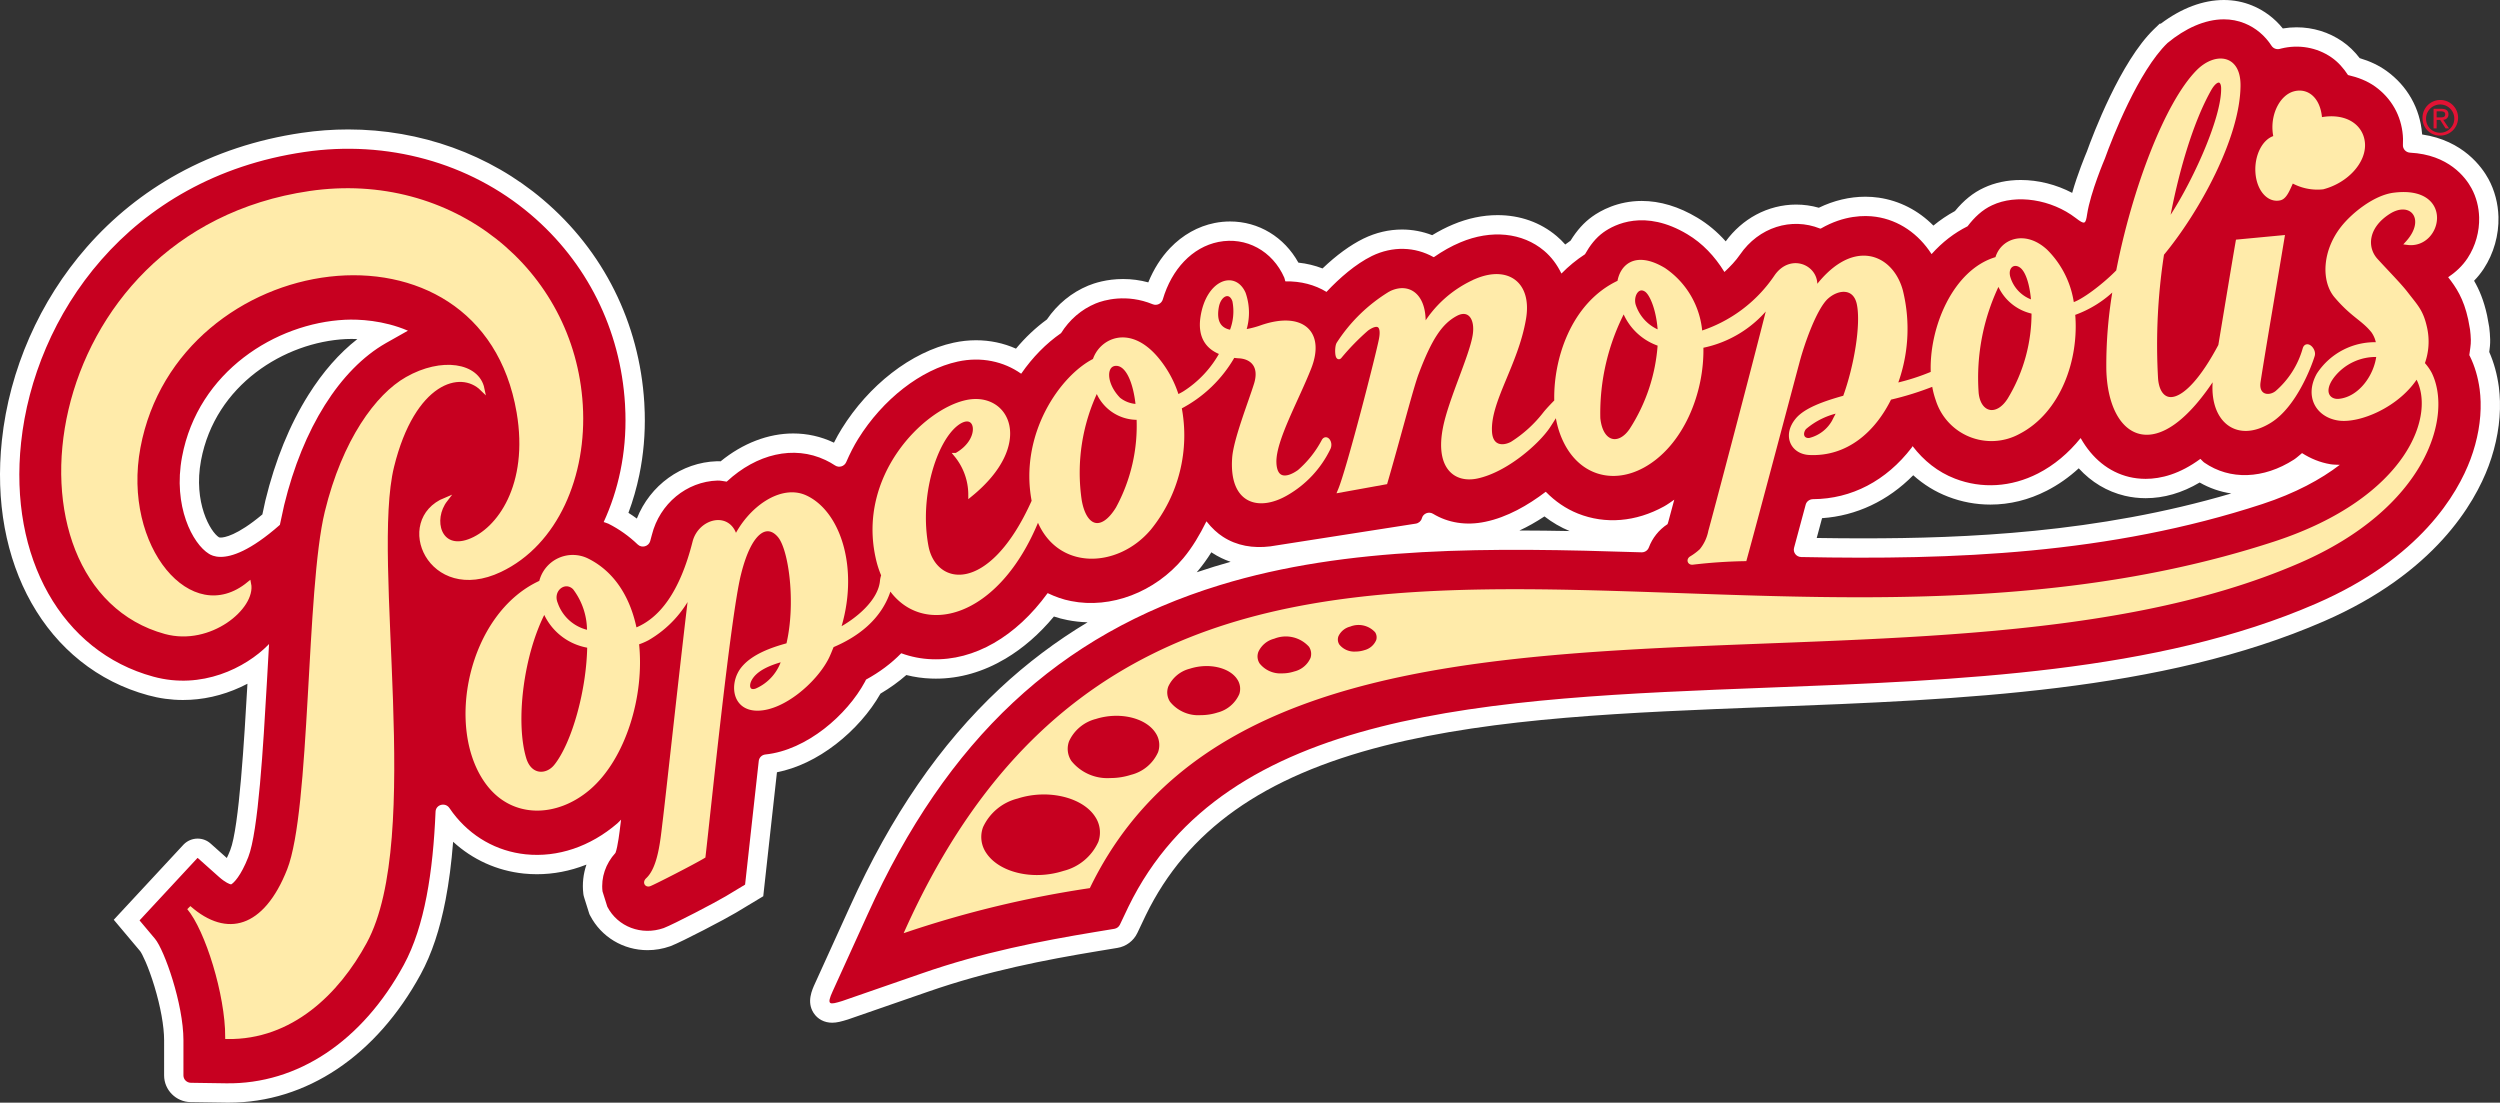 <svg xmlns="http://www.w3.org/2000/svg" width="258.7" height="114.103" viewBox="0 0 258.7 114.103">
  <rect x="0" y="0" width="258.7" height="114.103" fill="#333333" stroke="none"/>
  <g id="Popcornopolis_Logo" data-name="Popcornopolis Logo" transform="translate(2 2)">
    <g id="Popcornopolis_Logo-2" data-name="Popcornopolis Logo" transform="translate(0)">
      <g id="Сгруппировать_3" data-name="Сгруппировать 3" transform="translate(0)">
        <g id="Контур_1" data-name="Контур 1" transform="translate(-19.572 -27.761)" fill="#c70020">
          <path d="M 41.235 138.864 C 41.143 138.864 41.052 138.864 40.96 138.862 L 37.307 138.808 C 36.341 138.794 35.554 138.004 35.554 137.048 L 35.555 133.408 C 35.554 131.848 35.165 129.683 34.488 127.469 C 33.874 125.462 33.182 123.95 32.844 123.547 L 31.246 121.647 L 30.678 120.971 L 31.279 120.323 L 37.273 113.866 L 37.284 113.853 L 37.297 113.84 C 37.487 113.649 37.751 113.539 38.021 113.539 C 38.277 113.539 38.519 113.633 38.707 113.805 L 40.897 115.757 C 41.051 115.894 41.184 115.997 41.294 116.075 C 41.543 115.747 41.92 115.142 42.331 114.092 C 43.315 111.593 43.84 102.443 44.187 96.388 L 44.195 96.246 L 44.201 96.148 C 44.202 96.135 44.203 96.121 44.204 96.108 L 44.203 96.108 C 44.229 95.634 44.256 95.155 44.282 94.675 C 43.588 95.163 42.835 95.595 42.046 95.957 C 40.256 96.78 38.392 97.196 36.507 97.196 C 35.383 97.196 34.258 97.044 33.163 96.742 C 30.708 96.074 28.464 94.938 26.499 93.364 C 24.582 91.83 22.967 89.911 21.697 87.66 C 20.435 85.424 19.541 82.908 19.04 80.182 C 18.53 77.41 18.436 74.47 18.761 71.442 C 20.186 58.038 30.066 43.272 48.924 40.5 C 50.473 40.272 52.047 40.156 53.602 40.156 C 60.843 40.156 67.77 42.647 73.106 47.171 C 79.157 52.293 82.758 59.512 83.246 67.498 C 83.264 67.813 83.278 68.139 83.289 68.495 C 83.347 70.596 83.166 72.683 82.751 74.698 C 82.427 76.269 81.96 77.799 81.359 79.261 C 82.302 79.774 83.183 80.402 83.988 81.134 C 84.012 81.042 84.037 80.949 84.06 80.855 C 84.974 77.217 88.155 74.599 91.796 74.489 L 91.8 74.489 L 91.804 74.489 C 91.825 74.489 91.846 74.489 91.867 74.489 C 92.081 74.489 92.277 74.512 92.457 74.54 C 94.638 72.651 97.177 71.616 99.653 71.616 C 100.963 71.616 102.227 71.899 103.41 72.459 C 103.712 72.6 104.012 72.763 104.32 72.955 C 104.706 72.091 105.11 71.319 105.523 70.657 C 108.214 66.322 112.408 63.081 116.466 62.199 C 117.164 62.047 117.871 61.97 118.569 61.97 C 120.14 61.97 121.648 62.355 122.984 63.093 C 124.061 61.684 125.286 60.488 126.635 59.528 C 127.617 58.033 128.972 56.899 130.567 56.24 C 131.007 56.058 132.203 55.634 133.788 55.634 C 134.888 55.634 135.971 55.835 137.01 56.23 C 138.091 52.8 140.488 50.41 143.461 49.817 C 143.925 49.725 144.395 49.679 144.858 49.679 C 147.618 49.679 150.065 51.286 151.295 53.89 C 152.505 53.954 153.627 54.235 154.646 54.726 C 156.172 53.192 157.668 52.058 159.101 51.35 L 159.105 51.348 L 159.108 51.347 C 160.251 50.793 161.444 50.512 162.656 50.512 C 163.762 50.512 164.861 50.756 165.867 51.221 C 166.681 50.692 167.501 50.254 168.314 49.915 C 169.72 49.323 171.144 49.022 172.544 49.022 C 174.62 49.022 176.507 49.688 178.001 50.947 C 178.522 51.388 178.984 51.9 179.381 52.48 C 179.842 52.082 180.329 51.71 180.838 51.368 C 181.45 50.328 182.133 49.547 182.919 48.986 C 183.665 48.452 185.248 47.555 187.457 47.555 C 189.172 47.555 190.935 48.09 192.698 49.146 C 194.015 49.933 195.177 51.005 196.165 52.341 C 196.389 52.094 196.609 51.827 196.8 51.548 C 197.576 50.415 198.598 49.488 199.756 48.864 C 200.891 48.253 202.162 47.93 203.431 47.93 C 204.264 47.93 205.085 48.065 205.876 48.333 C 207.765 47.334 209.471 47.117 210.596 47.117 C 211.021 47.117 211.44 47.146 211.841 47.205 C 214.076 47.533 216.07 48.693 217.561 50.51 C 218.466 49.654 219.458 48.943 220.522 48.388 C 221.373 47.312 222.279 46.562 223.285 46.099 C 224.271 45.632 225.442 45.386 226.674 45.386 C 228.774 45.386 230.927 46.073 232.647 47.283 C 233.093 45.05 234.311 42.143 234.456 41.799 C 234.715 41.079 235.606 38.668 236.889 36.034 C 238.359 33.013 239.8 30.812 241.171 29.49 L 241.461 29.21 L 241.513 29.21 C 243.547 27.606 245.679 26.761 247.697 26.761 C 248.586 26.761 249.444 26.928 250.246 27.257 C 251.507 27.772 252.587 28.654 253.377 29.815 C 253.982 29.663 254.603 29.587 255.222 29.587 C 256.726 29.587 258.166 30.03 259.387 30.869 C 260.046 31.323 260.626 31.907 261.154 32.647 C 262.254 32.94 263.167 33.353 263.938 33.906 C 265.86 35.29 267.023 37.344 267.214 39.691 L 267.214 39.698 L 267.215 39.705 L 267.217 39.747 C 267.225 39.857 267.234 39.982 267.236 40.11 C 267.24 40.261 267.24 40.416 267.235 40.575 C 271.626 40.882 273.565 43.597 274.201 44.764 C 274.764 45.801 275.079 46.997 275.113 48.224 C 275.159 49.908 274.676 51.61 273.755 53.019 L 273.748 53.029 L 273.742 53.039 L 273.736 53.048 C 273.347 53.634 272.873 54.163 272.301 54.648 C 272.949 55.589 273.557 56.764 273.956 58.599 L 273.959 58.614 L 273.962 58.63 C 274.157 59.687 274.159 59.703 274.163 59.738 C 274.212 60.109 274.243 60.503 274.254 60.906 C 274.267 61.364 274.206 61.787 274.147 62.195 C 274.141 62.242 274.134 62.288 274.128 62.333 C 274.637 63.41 274.983 64.613 275.159 65.914 L 275.16 65.919 L 275.161 65.924 C 275.219 66.39 275.254 66.855 275.267 67.309 C 275.323 69.345 274.938 71.532 274.155 73.634 C 272.769 77.347 268.782 84.296 257.652 89.133 C 241.037 96.365 220.463 97.154 200.566 97.917 C 185.964 98.482 172.172 99.015 160.587 101.956 C 147.709 105.226 139.654 110.97 135.238 120.033 L 134.363 121.875 C 134.114 122.399 133.621 122.768 133.044 122.863 L 131.049 123.192 C 125.511 124.11 119.525 125.26 113.276 127.438 L 105.046 130.292 L 105.029 130.298 L 105.012 130.303 C 104.443 130.478 104.044 130.592 103.684 130.592 C 103.028 130.592 102.707 130.202 102.6 130.035 C 102.2 129.412 102.483 128.672 102.836 127.905 L 106.439 119.976 C 110.636 110.696 115.636 103.417 121.726 97.725 C 124.764 94.885 128.135 92.408 131.746 90.362 C 135.331 88.33 139.294 86.643 143.524 85.348 C 151.851 82.795 161.372 81.657 174.395 81.657 C 178.79 81.657 183.199 81.778 187.316 81.91 C 187.663 81.057 188.194 80.307 188.875 79.701 C 187.432 80.295 185.951 80.596 184.456 80.596 C 183.091 80.596 181.755 80.339 180.487 79.834 C 179.386 79.394 178.367 78.761 177.446 77.95 C 175.406 79.397 173.406 80.332 171.49 80.73 C 170.844 80.868 170.194 80.938 169.558 80.938 C 168.141 80.938 166.77 80.586 165.575 79.918 C 165.332 80.453 164.827 80.841 164.23 80.935 L 149.174 83.288 L 149.158 83.291 L 149.142 83.293 C 148.723 83.344 148.307 83.37 147.904 83.37 C 146.282 83.37 144.827 82.959 143.581 82.147 C 143.264 81.946 142.949 81.702 142.644 81.423 C 142.048 82.489 141.442 83.382 140.78 84.174 C 138.17 87.297 134.313 89.161 130.461 89.161 C 129.7 89.161 128.943 89.087 128.213 88.941 C 127.587 88.823 126.957 88.634 126.303 88.37 C 124.76 90.35 123.018 91.923 121.118 93.053 C 118.961 94.336 116.706 94.987 114.414 94.987 C 114.268 94.987 114.12 94.984 113.974 94.978 C 112.997 94.947 112.032 94.786 111.095 94.501 C 110.178 95.365 109.121 96.14 107.943 96.811 C 106.007 100.383 101.672 104.238 97.061 104.809 L 96.834 106.853 C 96.627 108.715 96.431 110.482 96.396 110.8 L 96.396 110.801 L 96.39 110.855 L 95.668 117.411 L 95.614 117.903 L 95.19 118.158 L 93.202 119.356 C 92.213 119.953 87.713 122.312 86.606 122.732 L 86.594 122.736 L 86.582 122.741 C 85.932 122.969 85.259 123.084 84.582 123.084 C 82.439 123.084 80.503 121.922 79.531 120.049 L 79.491 119.973 L 79.465 119.89 C 78.95 118.266 78.949 118.256 78.933 118.165 L 78.93 118.142 L 78.927 118.119 C 78.732 116.48 79.259 114.812 80.378 113.507 C 80.411 113.392 80.453 113.211 80.505 112.932 C 79.648 113.497 78.75 113.963 77.821 114.326 C 76.292 114.923 74.713 115.225 73.128 115.225 C 72.709 115.225 72.285 115.204 71.868 115.161 C 68.588 114.818 65.668 113.158 63.643 110.487 C 63.633 110.473 63.622 110.46 63.612 110.446 C 63.458 113.601 63.158 116.304 62.698 118.694 C 62.126 121.666 61.322 124.081 60.24 126.077 C 55.825 134.204 48.898 138.864 41.235 138.864 Z M 204.268 82.409 C 206.44 82.45 208.428 82.47 210.338 82.47 C 221.618 82.47 236.476 81.845 251.365 76.97 C 253.51 76.267 255.432 75.409 257.106 74.406 C 256.694 74.259 256.288 74.079 255.891 73.866 C 255.767 73.967 255.634 74.068 255.493 74.16 C 253.691 75.317 251.744 75.927 249.859 75.927 C 248.18 75.927 246.569 75.439 245.194 74.514 C 243.365 75.709 241.488 76.313 239.604 76.313 C 238.952 76.313 238.305 76.239 237.679 76.092 C 235.719 75.622 234.04 74.474 232.758 72.744 C 231.603 73.958 230.317 74.931 228.922 75.645 C 227.198 76.528 225.385 76.975 223.534 76.975 C 222.155 76.975 220.801 76.722 219.51 76.221 C 218.01 75.645 216.672 74.735 215.518 73.508 C 212.806 76.62 209.232 78.349 205.343 78.413 C 205.138 79.173 204.922 79.977 204.712 80.757 C 204.558 81.33 204.408 81.89 204.268 82.409 Z M 53.948 59.834 C 53.734 59.834 53.523 59.839 53.321 59.848 C 46.589 60.177 38.955 64.876 37.391 73.22 C 36.492 78.028 38.464 81.454 39.72 82.22 C 39.796 82.266 39.994 82.388 40.409 82.388 C 41.129 82.388 42.751 82.011 45.627 79.537 L 45.827 78.613 L 46.001 77.81 L 46.004 77.798 L 46.007 77.785 C 48.003 69.586 52.015 63.247 57.016 60.395 L 57.322 60.222 C 56.026 59.914 54.837 59.834 53.948 59.834 Z" stroke="none"/>
          <path d="M 247.697 27.761 C 245.729 27.761 243.684 28.706 241.866 30.21 L 241.865 30.21 C 238.868 33.1 236.149 40.033 235.388 42.164 C 235.388 42.164 233.893 45.658 233.55 47.916 C 233.39 48.97 233.314 49.046 232.36 48.313 C 229.868 46.401 226.23 45.808 223.708 47.005 C 222.702 47.467 221.877 48.254 221.176 49.176 L 221.174 49.178 C 219.808 49.858 218.561 50.818 217.467 52.039 C 217.458 52.049 217.445 52.049 217.437 52.036 C 216.103 49.965 214.081 48.544 211.696 48.195 C 210.509 48.021 208.392 48.029 206.014 49.399 C 205.979 49.419 205.938 49.423 205.901 49.408 C 202.953 48.23 199.577 49.265 197.625 52.113 C 197.182 52.759 196.617 53.343 196.034 53.891 C 196.024 53.9 196.009 53.898 196.002 53.886 C 195.012 52.279 193.752 50.941 192.184 50.004 C 187.775 47.364 184.643 48.982 183.5 49.8 C 182.702 50.37 182.09 51.174 181.587 52.071 C 180.688 52.656 179.883 53.32 179.165 54.055 C 179.157 54.064 179.143 54.061 179.138 54.051 C 178.702 53.149 178.115 52.353 177.357 51.712 C 175.116 49.823 171.882 49.497 168.699 50.838 C 167.745 51.236 166.837 51.753 165.967 52.359 C 165.949 52.371 165.926 52.372 165.906 52.362 C 164.002 51.299 161.697 51.204 159.544 52.247 C 157.829 53.094 156.192 54.528 154.842 55.961 L 154.83 55.963 C 153.631 55.232 152.192 54.848 150.578 54.876 C 150.531 54.753 150.524 54.615 150.472 54.495 C 149.251 51.716 146.514 50.233 143.657 50.797 C 140.944 51.339 138.816 53.623 137.9 56.743 C 137.771 57.18 137.287 57.422 136.858 57.246 C 134.153 56.134 131.808 56.809 130.949 57.165 C 129.456 57.781 128.224 58.87 127.371 60.233 C 125.827 61.302 124.429 62.722 123.254 64.421 C 123.249 64.429 123.238 64.431 123.23 64.425 C 121.442 63.167 119.116 62.644 116.679 63.176 C 112.878 64.002 108.926 67.071 106.371 71.185 C 105.942 71.875 105.523 72.692 105.135 73.586 C 104.944 74.024 104.394 74.194 103.989 73.929 C 103.667 73.718 103.333 73.526 102.984 73.363 C 99.713 71.815 95.877 72.725 92.78 75.593 C 92.774 75.599 92.765 75.602 92.757 75.6 C 92.447 75.56 92.142 75.482 91.826 75.489 C 88.622 75.585 85.836 77.891 85.03 81.1 C 84.971 81.332 84.912 81.552 84.851 81.763 C 84.691 82.312 83.983 82.508 83.565 82.108 C 82.667 81.246 81.652 80.519 80.525 79.952 C 80.37 79.876 80.201 79.85 80.042 79.782 C 80.804 78.126 81.388 76.355 81.771 74.497 C 82.165 72.588 82.347 70.588 82.289 68.523 C 82.28 68.203 82.267 67.881 82.247 67.559 C 81.776 59.847 78.3 52.877 72.46 47.934 C 66.14 42.576 57.614 40.228 49.07 41.49 C 30.742 44.183 21.14 58.527 19.755 71.548 C 18.478 83.468 23.974 93.207 33.429 95.778 C 38.45 97.161 42.982 94.87 45.334 92.489 C 45.364 92.458 45.385 92.426 45.414 92.392 C 45.342 93.631 45.271 94.887 45.202 96.162 C 45.202 96.162 45.202 96.162 45.202 96.162 C 45.201 96.162 45.186 96.444 45.186 96.444 C 44.814 102.929 44.304 111.81 43.262 114.457 C 42.49 116.426 41.751 117.139 41.492 117.276 C 41.488 117.278 41.486 117.279 41.481 117.278 C 41.335 117.256 40.897 117.094 40.232 116.504 L 38.035 114.545 C 38.027 114.537 38.013 114.538 38.005 114.546 L 32.012 121.004 L 33.609 122.904 C 34.577 124.055 36.552 129.645 36.555 133.408 L 36.554 137.048 C 36.554 137.463 36.897 137.802 37.322 137.808 L 40.975 137.862 C 48.366 137.969 55.067 133.503 59.361 125.6 C 61.525 121.608 62.384 115.953 62.643 109.752 C 62.673 109.006 63.658 108.754 64.079 109.377 C 64.195 109.55 64.315 109.719 64.44 109.883 C 66.297 112.334 68.97 113.853 71.971 114.166 C 75.28 114.507 78.645 113.374 81.446 110.972 C 81.584 110.855 81.705 110.706 81.839 110.581 C 81.836 110.61 81.771 111.126 81.771 111.126 C 81.701 111.734 81.503 113.404 81.262 114.017 C 80.246 115.123 79.75 116.575 79.92 118.001 C 79.925 118.031 80.418 119.589 80.418 119.589 C 81.496 121.665 83.953 122.603 86.251 121.797 C 87.269 121.411 91.687 119.102 92.686 118.499 L 94.674 117.301 L 95.396 110.746 C 95.396 110.741 95.771 107.365 96.088 104.506 C 96.127 104.154 96.41 103.873 96.77 103.836 C 101.07 103.388 105.234 99.726 107.075 96.314 C 107.082 96.3 107.128 96.208 107.187 96.087 C 108.588 95.321 109.801 94.416 110.819 93.371 C 110.826 93.363 110.837 93.36 110.847 93.364 C 111.848 93.73 112.911 93.944 114.01 93.979 C 118.412 94.143 122.716 91.621 125.969 87.153 C 125.977 87.143 125.99 87.14 126.001 87.145 C 126.76 87.506 127.557 87.8 128.404 87.959 C 132.508 88.781 137.078 87.045 140.013 83.533 C 140.968 82.39 141.733 81.085 142.404 79.726 C 142.409 79.716 142.423 79.715 142.431 79.724 C 142.978 80.421 143.574 80.958 144.121 81.306 C 145.551 82.239 147.248 82.519 149.019 82.3 L 164.075 79.947 C 164.377 79.9 164.623 79.686 164.704 79.397 L 164.71 79.377 C 164.845 78.891 165.423 78.661 165.862 78.927 C 167.408 79.864 169.297 80.177 171.286 79.751 C 173.535 79.283 175.689 78.048 177.511 76.66 C 177.522 76.653 177.535 76.654 177.543 76.663 C 178.497 77.638 179.603 78.403 180.857 78.905 C 183.691 80.034 186.853 79.772 189.765 78.165 C 190.131 77.963 190.475 77.709 190.825 77.467 C 190.484 78.75 190.253 79.614 190.205 79.772 C 190.196 79.799 190.161 79.91 190.132 79.997 C 189.219 80.593 188.555 81.45 188.193 82.415 C 188.076 82.724 187.773 82.926 187.437 82.915 C 171.827 82.411 157.05 82.248 143.817 86.304 C 127.144 91.41 115.557 102.241 107.35 120.39 L 103.744 128.322 C 103.057 129.818 103.425 129.744 104.719 129.347 L 112.947 126.494 C 119.262 124.292 125.301 123.131 130.886 122.205 L 132.882 121.876 C 133.135 121.834 133.351 121.674 133.459 121.446 L 134.338 119.598 C 144.328 99.091 171.626 98.035 200.528 96.918 C 220.371 96.157 240.814 95.372 257.254 88.216 C 268.047 83.525 271.888 76.846 273.218 73.285 C 273.963 71.285 274.32 69.253 274.267 67.337 C 274.255 66.9 274.221 66.47 274.168 66.048 C 273.999 64.8 273.663 63.649 273.156 62.622 C 273.156 62.616 273.125 62.565 273.096 62.512 C 273.156 61.986 273.27 61.459 273.255 60.935 C 273.244 60.578 273.218 60.22 273.172 59.865 C 273.169 59.842 272.979 58.811 272.979 58.811 C 272.505 56.629 271.712 55.475 270.909 54.448 C 271.675 53.93 272.372 53.297 272.907 52.488 L 272.918 52.472 C 273.751 51.198 274.153 49.709 274.114 48.252 C 274.084 47.199 273.824 46.165 273.322 45.242 C 272.707 44.111 270.949 41.765 266.971 41.56 C 266.53 41.537 266.199 41.175 266.226 40.746 C 266.238 40.541 266.242 40.337 266.236 40.132 C 266.234 40.014 266.225 39.893 266.217 39.772 C 266.05 37.721 265.033 35.927 263.356 34.719 C 262.527 34.124 261.564 33.763 260.545 33.526 L 260.542 33.524 C 260.077 32.812 259.52 32.175 258.82 31.693 C 257.319 30.661 255.421 30.331 253.61 30.787 C 253.579 30.795 253.547 30.804 253.515 30.813 C 253.18 30.913 252.818 30.788 252.631 30.498 C 251.953 29.454 251.008 28.648 249.867 28.182 C 249.165 27.894 248.436 27.761 247.697 27.761 M 40.408 83.388 C 39.744 83.388 39.366 83.176 39.199 83.073 C 37.506 82.041 35.453 78.14 36.409 73.036 C 38.067 64.183 46.148 59.197 53.273 58.85 C 54.689 58.782 57.248 58.894 59.784 59.981 L 57.511 61.263 C 52.747 63.981 48.91 70.087 46.979 78.022 L 46.534 80.074 C 43.447 82.79 41.524 83.388 40.408 83.388 M 239.604 75.313 C 241.205 75.313 243.147 74.808 245.268 73.245 C 245.412 73.366 245.524 73.53 245.68 73.635 C 248.328 75.462 251.795 75.345 254.948 73.321 C 255.233 73.136 255.497 72.88 255.774 72.659 C 255.781 72.653 255.792 72.652 255.802 72.657 C 256.664 73.204 257.635 73.618 258.727 73.799 C 259.034 73.85 259.366 73.849 259.694 73.861 C 257.737 75.361 255.105 76.797 251.676 77.921 C 235.831 83.109 219.754 83.716 203.961 83.403 C 203.455 83.393 203.094 82.926 203.221 82.45 C 203.581 81.115 204.028 79.451 204.424 77.981 C 204.515 77.642 204.832 77.416 205.192 77.414 C 209.161 77.392 212.757 75.518 215.391 72.084 C 215.394 72.082 215.458 71.979 215.489 71.929 C 216.641 73.432 218.106 74.611 219.872 75.289 C 222.636 76.36 225.693 76.174 228.467 74.754 C 230.143 73.897 231.621 72.642 232.859 71.113 C 232.868 71.103 232.885 71.104 232.892 71.116 C 234.058 73.173 235.769 74.606 237.908 75.118 C 238.416 75.238 238.985 75.313 239.604 75.313 M 247.697 25.761 C 248.717 25.761 249.702 25.953 250.626 26.332 C 251.862 26.837 252.946 27.65 253.799 28.706 C 254.27 28.627 254.746 28.587 255.222 28.587 C 256.929 28.587 258.565 29.091 259.953 30.044 C 260.621 30.505 261.215 31.075 261.754 31.777 C 262.823 32.095 263.733 32.529 264.521 33.093 C 266.686 34.652 267.995 36.966 268.21 39.61 L 268.215 39.675 C 272.462 40.304 274.41 43.058 275.079 44.286 C 275.717 45.461 276.074 46.813 276.113 48.197 C 276.164 50.082 275.624 51.989 274.592 53.567 L 274.563 53.61 C 274.278 54.038 273.955 54.438 273.589 54.814 C 274.113 55.714 274.598 56.844 274.933 58.387 L 274.945 58.449 C 275.14 59.505 275.146 59.54 275.155 59.607 C 275.208 60.014 275.241 60.441 275.254 60.878 C 275.268 61.358 275.214 61.794 275.159 62.185 C 275.643 63.281 275.975 64.488 276.15 65.78 L 276.153 65.801 C 276.215 66.298 276.253 66.796 276.266 67.281 C 276.326 69.445 275.92 71.762 275.092 73.983 C 273.65 77.845 269.519 85.066 258.051 90.05 C 241.263 97.357 220.593 98.15 200.604 98.917 C 186.057 99.479 172.316 100.01 160.833 102.925 C 148.264 106.116 140.417 111.69 136.139 120.466 L 135.266 122.304 C 134.876 123.125 134.106 123.702 133.206 123.849 L 131.212 124.179 C 125.719 125.089 119.783 126.229 113.605 128.382 L 105.306 131.259 C 104.65 131.46 104.183 131.592 103.684 131.592 C 102.875 131.592 102.172 131.221 101.758 130.574 C 101.031 129.441 101.589 128.222 101.925 127.491 L 105.529 119.562 C 109.78 110.162 114.855 102.778 121.043 96.995 C 123.817 94.402 126.864 92.105 130.114 90.156 C 129.406 90.137 128.704 90.058 128.023 89.923 C 127.562 89.835 127.1 89.714 126.632 89.557 C 125.127 91.369 123.449 92.83 121.629 93.913 C 119.316 95.289 116.888 95.987 114.414 95.987 C 114.256 95.987 114.096 95.984 113.938 95.978 C 113.067 95.949 112.203 95.827 111.359 95.613 C 110.554 96.319 109.658 96.963 108.683 97.538 C 107.594 99.454 105.965 101.302 104.068 102.769 C 102.116 104.277 100.027 105.271 97.971 105.675 L 97.828 106.963 C 97.631 108.739 97.443 110.428 97.396 110.855 L 97.396 110.856 L 96.554 118.504 L 93.718 120.212 C 92.683 120.837 88.135 123.221 86.96 123.667 L 86.913 123.684 C 86.156 123.95 85.372 124.084 84.582 124.084 C 82.064 124.084 79.788 122.715 78.643 120.51 L 78.564 120.357 L 78.511 120.192 C 77.975 118.5 77.975 118.5 77.947 118.33 L 77.934 118.237 C 77.813 117.22 77.928 116.194 78.258 115.229 C 78.234 115.238 78.209 115.248 78.184 115.258 C 76.539 115.9 74.838 116.225 73.128 116.225 C 72.675 116.225 72.216 116.202 71.766 116.156 C 69.004 115.867 66.479 114.72 64.461 112.868 C 64.287 115.085 64.029 117.07 63.68 118.883 C 63.088 121.957 62.25 124.466 61.119 126.553 C 56.523 135.013 49.276 139.864 41.235 139.864 C 41.138 139.864 41.042 139.863 40.946 139.862 L 37.292 139.807 C 35.783 139.786 34.554 138.548 34.554 137.048 L 34.555 133.408 C 34.554 131.963 34.189 129.93 33.553 127.833 C 32.903 125.688 32.268 124.435 32.076 124.188 L 29.344 120.938 L 36.586 113.137 C 36.963 112.757 37.486 112.539 38.021 112.539 C 38.527 112.539 39.005 112.724 39.377 113.062 L 41.043 114.547 C 41.154 114.319 41.275 114.047 41.4 113.727 C 42.316 111.401 42.854 102.162 43.178 96.515 C 42.943 96.638 42.705 96.755 42.464 96.866 C 40.541 97.749 38.537 98.196 36.507 98.196 C 35.293 98.196 34.079 98.032 32.898 97.706 C 30.308 97.001 27.945 95.803 25.874 94.145 C 23.857 92.531 22.159 90.514 20.826 88.152 C 19.509 85.819 18.578 83.198 18.056 80.363 C 17.529 77.496 17.432 74.459 17.766 71.335 C 18.545 64.011 21.666 56.905 26.555 51.328 C 29.246 48.258 32.419 45.704 35.987 43.74 C 39.848 41.614 44.151 40.191 48.779 39.511 C 50.375 39.275 51.998 39.156 53.601 39.156 C 61.08 39.156 68.236 41.731 73.753 46.408 C 80.013 51.707 83.739 59.176 84.244 67.437 C 84.263 67.764 84.278 68.1 84.288 68.466 C 84.349 70.645 84.161 72.809 83.73 74.9 C 83.453 76.244 83.075 77.559 82.602 78.83 C 82.899 79.016 83.189 79.214 83.473 79.422 C 84.833 75.982 88.09 73.6 91.766 73.49 L 91.782 73.489 C 91.907 73.487 92.029 73.49 92.143 73.498 C 94.43 71.633 97.065 70.616 99.653 70.616 C 101.11 70.616 102.517 70.931 103.833 71.552 C 103.845 71.558 103.857 71.564 103.87 71.57 C 104.132 71.049 104.4 70.566 104.674 70.128 C 106.049 67.913 107.833 65.92 109.831 64.368 C 111.877 62.778 114.098 61.69 116.254 61.222 C 117.02 61.055 117.8 60.97 118.569 60.97 C 120.018 60.97 121.421 61.267 122.705 61.839 C 123.673 60.677 124.744 59.667 125.905 58.821 C 126.988 57.236 128.46 56.029 130.185 55.316 C 130.799 55.062 132.087 54.634 133.788 54.634 C 134.672 54.634 135.545 54.75 136.397 54.981 C 136.949 53.617 137.719 52.402 138.66 51.42 C 139.95 50.073 141.542 49.18 143.265 48.836 C 143.795 48.731 144.33 48.679 144.858 48.679 C 147.821 48.679 150.463 50.29 151.93 52.938 C 152.807 53.032 153.641 53.234 154.427 53.54 C 155.864 52.168 157.283 51.132 158.658 50.453 L 158.672 50.447 C 159.952 49.827 161.292 49.512 162.656 49.512 C 163.722 49.512 164.782 49.712 165.776 50.097 C 166.492 49.661 167.212 49.291 167.929 48.992 C 169.459 48.348 171.012 48.022 172.544 48.022 C 174.859 48.022 176.969 48.769 178.646 50.183 C 178.966 50.453 179.265 50.747 179.544 51.063 C 179.724 50.927 179.907 50.794 180.093 50.665 C 180.749 49.598 181.487 48.78 182.338 48.172 C 183.181 47.569 184.969 46.555 187.457 46.555 C 189.356 46.555 191.292 47.138 193.212 48.288 C 194.292 48.934 195.274 49.753 196.15 50.736 C 196.992 49.584 198.07 48.636 199.282 47.984 C 200.563 47.294 201.997 46.93 203.431 46.93 C 204.23 46.93 205.019 47.04 205.786 47.258 C 207.33 46.509 208.977 46.117 210.596 46.117 C 211.07 46.117 211.537 46.15 211.986 46.216 C 214.139 46.531 216.087 47.537 217.641 49.106 C 218.343 48.528 219.088 48.025 219.872 47.601 C 220.784 46.488 221.766 45.698 222.864 45.192 C 223.981 44.665 225.298 44.386 226.674 44.386 C 228.502 44.386 230.367 44.861 232.001 45.72 C 232.551 43.774 233.367 41.809 233.525 41.435 C 234.118 39.783 236.992 32.13 240.477 28.77 L 241.058 28.21 L 241.172 28.21 C 243.303 26.605 245.546 25.761 247.697 25.761 Z M 54.553 60.848 C 54.326 60.838 54.122 60.834 53.948 60.834 C 53.749 60.834 53.555 60.838 53.369 60.847 C 47.03 61.157 39.842 65.569 38.374 73.404 C 37.558 77.767 39.354 80.825 40.24 81.366 L 40.25 81.371 C 40.264 81.376 40.313 81.388 40.409 81.388 C 40.764 81.388 42.082 81.207 44.722 78.994 L 45.035 77.549 C 46.048 73.39 47.546 69.714 49.489 66.622 C 50.986 64.24 52.683 62.307 54.553 60.848 Z M 239.604 77.313 C 238.875 77.313 238.15 77.23 237.45 77.065 L 237.442 77.063 C 235.605 76.623 233.991 75.655 232.68 74.222 C 231.661 75.158 230.556 75.932 229.377 76.535 C 227.511 77.491 225.545 77.975 223.534 77.975 C 222.033 77.975 220.56 77.7 219.155 77.156 L 219.155 77.156 C 217.832 76.648 216.628 75.906 215.553 74.94 C 212.937 77.593 209.669 79.137 206.118 79.381 C 205.972 79.923 205.823 80.476 205.678 81.017 C 205.64 81.156 205.603 81.294 205.566 81.431 C 207.242 81.458 208.815 81.47 210.338 81.47 C 220.889 81.47 234.586 80.921 248.466 76.825 C 247.311 76.655 246.204 76.272 245.194 75.691 C 243.371 76.769 241.497 77.313 239.604 77.313 Z M 179.996 80.714 C 179.07 80.331 178.199 79.824 177.391 79.2 C 176.523 79.775 175.66 80.261 174.806 80.657 C 176.542 80.66 178.279 80.681 179.996 80.714 Z M 143.036 82.986 C 142.999 82.962 142.961 82.937 142.924 82.912 C 142.484 83.612 142.031 84.238 141.548 84.816 C 141.502 84.87 141.456 84.925 141.409 84.979 C 142.011 84.775 142.619 84.579 143.232 84.391 C 143.788 84.221 144.35 84.056 144.917 83.898 C 144.253 83.674 143.625 83.369 143.036 82.986 Z" stroke="none" fill="#fff"/>
        </g>
        <g id="Сгруппировать_1" data-name="Сгруппировать 1" transform="translate(4.559 4.267)">
          <path id="Контур_2" data-name="Контур 2" d="M124.393,79.215c.037-.091.066-.158.1-.245,1.937,5.357,8.169,5.147,11.52,1.144a15.246,15.246,0,0,0,3.11-12.507,13.427,13.427,0,0,0,5.557-5.345c.228.035.442.055.635.066,1.239.068,2.353.919,1.756,2.89-.614,1.966-2.121,5.755-2.261,7.631-.327,4.615,2.563,5.31,5.373,3.68a10.817,10.817,0,0,0,4.369-4.7c.264-.567-.261-1.227-.515-.679a11.02,11.02,0,0,1-2.5,3.138c-1.354.966-2.558.9-2.6-.987-.052-2.3,2.3-6.435,3.615-9.773,1.454-3.7-.806-5.61-4.918-4.188a9.515,9.515,0,0,1-1.869.463,6.014,6.014,0,0,0,0-3.949c-.973-2.209-3.68-1.147-4.232,2.423-.351,2.28.779,3.268,2,3.706a11.291,11.291,0,0,1-3.893,4.185c-.257.157-.5.27-.754.4a11.149,11.149,0,0,0-2.184-4.019c-2.86-3.33-5.73-1.76-6.335.228-3.384,1.682-7.612,7.685-6.3,14.546-4.523,10.127-10.333,9.014-11.136,4.671-.965-5.207.862-10.881,3.077-12.636s3,1.563.031,3.21a6.481,6.481,0,0,1,1.465,4.084c6.425-5.231,3.868-10.5-.435-9.555s-11.042,7.683-9.145,16.109A9.882,9.882,0,0,0,108.5,85a2.411,2.411,0,0,0-.132.56c-.174,2.139-2.549,4.123-4.579,5.177,2.005-6.147.171-12.127-3.336-13.78-2.513-1.189-5.8,1.172-7.272,4.256-.538-2.688-3.652-1.9-4.219.375-1.32,5.21-3.452,8.087-6.189,9.114-.612-3.132-2.157-5.83-4.893-7.21a3.353,3.353,0,0,0-4.811,2.3l-.015-.038c-7.329,3.316-9.749,15.13-5.446,20.8,2.6,3.431,7.074,3.282,10.382.449,3.58-3.071,5.6-9.509,4.982-15.014a6.671,6.671,0,0,0,1.108-.465A11.223,11.223,0,0,0,88.6,86.615c-.686,5.422-2.5,22.124-2.723,23.851-.226,1.8-.446,4.822-1.776,6.049-.289.27-.1.549.182.449.472-.177,4.544-2.262,5.581-2.889.518-4.439,2.57-24.714,3.658-29.148,1.191-4.86,3.043-5.474,4.253-4,1.178,1.437,1.9,7.077.879,11.3-1.8.479-3.668,1.19-4.68,2.439-1.189,1.474-1,4.181,1.57,4.121s5.736-2.77,7-5.11c.256-.468.419-.941.626-1.416,2.32-.97,5.059-2.758,5.967-6.077C112.442,91.238,120.28,89.375,124.393,79.215Zm18.589-21.993c.257-1.4,1.434-1.831,1.845-.637a5.612,5.612,0,0,1-.322,3.259C143.26,59.668,142.694,58.8,142.982,57.222Zm-10.471,5.885c1.235-.075,2.067,1.818,2.324,4.4a3.233,3.233,0,0,1-2-.705C131.277,65.211,131.294,63.19,132.511,63.107Zm-1.917,2.574a4.387,4.387,0,0,0,4.319,3.007,17.912,17.912,0,0,1-2.156,9.41c-1.608,2.63-3.43,2.174-3.962-.821A19.821,19.821,0,0,1,130.593,65.681ZM76.554,86.3a7.318,7.318,0,0,1,1.493,4.623,4.557,4.557,0,0,1-3.467-2.985C73.981,86.476,75.539,85.278,76.554,86.3Zm-1.944,18.463c-.922,1.151-2.7,1.184-3.292-.777-1.142-3.781-.32-10.879,2.1-15.409a5.913,5.913,0,0,0,2.9,3.178,6.015,6.015,0,0,0,1.753.549C78.019,96.843,76.5,102.391,74.611,104.765Zm20.723-7.818c-.772.257-1.056-.373-.712-1.106.571-1.187,2.184-1.793,3.588-2.161A5.049,5.049,0,0,1,95.334,96.947Z" transform="translate(-23.639 -31.739)" fill="#ffebaa" stroke="#ffebaa" stroke-width="0.451"/>
          <path id="Контур_3" data-name="Контур 3" d="M154.776,62.588a24.5,24.5,0,0,1,2.782-2.848c1.125-.8,1.781-.484,1.489,1.066s-3.338,13.478-4.255,15.66l4.692-.849c1.279-4.378,2.686-9.86,3.237-11.3,1.387-3.678,2.483-5.282,4.069-6.121,1.342-.71,2.256.372,1.949,2.244-.356,2.2-2.535,6.733-3.083,9.613-.755,3.889.984,5.44,3.293,4.96,2.988-.631,6.26-3.514,7.377-5.186.384-.579.712-1.117.935-1.494a9.656,9.656,0,0,0,.354,1.738c1.365,4.407,5.085,5.718,8.525,3.827,3.957-2.179,6.171-7.561,6.025-12.383a11.617,11.617,0,0,0,7.149-4.5c-1.63,6.535-5.957,22.9-6.192,23.691a4.508,4.508,0,0,1-.934,1.992,6.175,6.175,0,0,1-1.06.793c-.265.175-.155.476.161.432a53.415,53.415,0,0,1,5.374-.365c1.206-4.38,4.865-18.2,5.433-20.307.557-2.134,1.858-5.762,3.059-6.817s2.947-1.137,3.337.721c.448,2.148-.285,6.513-1.452,9.7-2.179.6-4.068,1.294-4.92,2.318-1.309,1.575-.524,3.31,1.241,3.4,3.783.181,6.636-2.3,8.293-5.7a30.918,30.918,0,0,0,4.6-1.442,8.443,8.443,0,0,0,.4,1.636,5.816,5.816,0,0,0,8.325,3.359c4.164-2.136,6.1-7.549,5.653-12.283a11.372,11.372,0,0,0,4.412-2.795,45.906,45.906,0,0,0-.729,8.638c.184,6.856,4.922,10.143,11.111.359l0,.014c-.78,4.609,2.054,7.161,5.639,4.867,2.492-1.594,4.036-5.63,4.373-6.745.161-.543-.615-1.326-.81-.658a9.339,9.339,0,0,1-2.89,4.541c-.842.656-2.146.4-1.912-1.141.478-3.135,1.638-9.843,2.479-14.937l-4.608.436c-.39,2.237-1.116,6.645-1.8,10.763-3.741,7.048-6.443,6.4-6.679,3.424a61.562,61.562,0,0,1,.624-12.931c3.675-4.418,7.878-12.1,7.908-17.414.022-3.07-2.418-3.166-4.14-1.441-3.232,3.247-6.635,12.16-8.287,20.682-1.384,1.429-3.733,3.234-4.788,3.462a9.518,9.518,0,0,0-2.718-5.541c-2.18-2.024-4.556-1.054-5.015.779-4.367,1.207-6.869,7.182-6.652,11.842a22.8,22.8,0,0,1-3.943,1.26,16.382,16.382,0,0,0,.607-9.793c-1-3.681-5.091-5.416-9.011.148.882-2.33-2.213-4.036-3.874-1.607a14.878,14.878,0,0,1-7.864,5.863,8.627,8.627,0,0,0-3.769-6.579c-3.02-1.806-4.365-.228-4.587,1.289-4.857,2.241-6.706,8.165-6.512,12.529l-.11-.108s-.673.676-1.057,1.152a13.3,13.3,0,0,1-3.436,3.131c-.969.516-2.2.417-2.3-1.219-.188-3.2,2.714-6.986,3.522-11.73.609-3.615-1.7-5.245-4.878-3.922a11.723,11.723,0,0,0-5.544,4.946c.3-3.239-1.381-4.619-3.376-3.637a16.687,16.687,0,0,0-5.373,5.223C154.433,61.629,154.482,63,154.776,62.588Zm51.31,6.4a3.971,3.971,0,0,1-2.71,2.274c-.8.069-1.018-.688-.533-1.3a7.958,7.958,0,0,1,3.639-1.765C206.351,68.468,206.221,68.753,206.086,68.987ZM244.72,34.979c.748-1.338,1.436-1.108,1.473-.208.116,3.257-3.34,10.649-5.876,14.2C241.3,43.542,242.829,38.353,244.72,34.979ZM225.28,53.216c.664.456,1.135,1.907,1.262,3.8a3.8,3.8,0,0,1-2.627-2.656C223.657,53.243,224.518,52.672,225.28,53.216Zm-2.34,1.639a4.829,4.829,0,0,0,3.634,3.128,17.242,17.242,0,0,1-2.5,9.093c-1.289,2.041-3.2,1.568-3.422-.692A22.306,22.306,0,0,1,222.94,54.855Zm-36.461.851c.627.425,1.327,2.237,1.424,4.436a4.475,4.475,0,0,1-2.747-2.884C184.9,56.22,185.6,55.12,186.48,55.707Zm-2.311,2.006a5.879,5.879,0,0,0,3.722,3.61c0,.009,0,.025,0,.033a18.577,18.577,0,0,1-2.943,8.871c-1.257,1.853-3.165,1.5-3.445-1.231A23.011,23.011,0,0,1,184.168,57.713Z" transform="translate(-22.685 -31.982)" fill="#ffebaa" stroke="#ffebaa" stroke-width="0.451"/>
          <path id="Контур_4" data-name="Контур 4" d="M268.034,64.254a4.913,4.913,0,0,0-.763-1.061,6.478,6.478,0,0,0,.255-3.7c-.383-1.724-.906-2.178-1.956-3.543-.7-.906-1.92-2.129-3.111-3.434s-1.057-3.493,1.3-5,4.219.7,1.987,3.174c3.331.432,4.629-5.709-1.4-4.96-1.977.238-4.228,2.059-5.3,3.418-1.951,2.464-2,5.515-.693,7.048,1.727,2.037,2.809,2.344,3.84,3.649a3.087,3.087,0,0,1,.524,1.369,6.94,6.94,0,0,0-6.181,3.134c-1.221,2.187-.12,4.165,2.03,4.509,2.1.335,6.215-1.343,8.118-4.432,2.447,4.032-.823,12.856-14.651,17.385C195.87,100.187,136.927,63.4,110.524,121.756a110.254,110.254,0,0,1,18.7-4.49c18.532-38.052,85.537-16.377,125.275-33.658C267.453,77.98,270.184,68.645,268.034,64.254Zm-9.392,2.81c-1.078.106-1.954-.911-.7-2.574a5.681,5.681,0,0,1,4.8-2.2C262.531,64.465,260.848,66.851,258.642,67.064Zm-128.2,45.747a5.608,5.608,0,0,1-3.722,3.091,9.267,9.267,0,0,1-2.821.441c-2.316,0-4.447-.877-5.446-2.406a3.145,3.145,0,0,1-.334-2.871,5.6,5.6,0,0,1,3.723-3.082c3.181-1.03,6.889-.15,8.263,1.963A3.142,3.142,0,0,1,130.447,112.811Zm6.18-9.271a4.387,4.387,0,0,1-2.919,2.421,7.207,7.207,0,0,1-2.2.345,5,5,0,0,1-4.223-1.864,2.485,2.485,0,0,1-.261-2.261,4.4,4.4,0,0,1,2.913-2.43c2.527-.8,5.348-.133,6.426,1.524A2.475,2.475,0,0,1,136.627,103.54Zm8.4-6a3.6,3.6,0,0,1-2.38,1.981,5.915,5.915,0,0,1-1.783.276,3.972,3.972,0,0,1-3.364-1.473,1.981,1.981,0,0,1-.207-1.807,3.583,3.583,0,0,1,2.383-1.972c2.025-.648,4.287-.127,5.143,1.19A1.981,1.981,0,0,1,145.028,97.54Zm7.371-3.748a2.692,2.692,0,0,1-1.8,1.475,4.248,4.248,0,0,1-1.315.208,2.974,2.974,0,0,1-2.518-1.12,1.559,1.559,0,0,1-.153-1.421,2.684,2.684,0,0,1,1.779-1.489,3.451,3.451,0,0,1,3.845.911l0,0A1.566,1.566,0,0,1,152.4,93.792Zm6.8-1.853a2.028,2.028,0,0,1-1.354,1.126,3.2,3.2,0,0,1-.97.152,2.2,2.2,0,0,1-1.854-.813,1.187,1.187,0,0,1-.122-1.085,2.041,2.041,0,0,1,1.356-1.126,2.541,2.541,0,0,1,2.825.664A1.181,1.181,0,0,1,159.2,91.94Z" transform="translate(-23.157 -31.835)" fill="#ffebaa" stroke="#ffebaa" stroke-width="0.451"/>
          <path id="Контур_5" data-name="Контур 5" d="M57.942,73.642c2.179-8.85,7.077-10.267,9.352-8.027-.509-2.469-4.194-3.068-7.786-1.021-3.056,1.734-6.49,6.392-8.292,13.783-1.947,8-1.453,30.806-3.9,37.034s-6.491,7.329-10.38,3.9c1.91,2.274,3.984,8.985,3.982,13.362,6.55.1,11.369-4.574,14.214-9.823C60.981,112.088,55.538,83.4,57.942,73.642Z" transform="translate(-23.945 -31.646)" fill="#ffebaa" stroke="#ffebaa" stroke-width="0.451"/>
          <path id="Контур_6" data-name="Контур 6" d="M69.267,84.554c5.8-2.752,8.786-9.8,8.34-17.066-.846-13.959-13.415-24.07-28.023-21.926-28.4,4.168-32.625,40.557-14.937,45.4,4.6,1.254,9.14-2.586,8.641-4.984C37.229,90.957,29.9,82.2,31.835,71.856c3.924-20.938,35.64-25.53,39.373-3.632C72.5,75.8,69.146,80.471,66.057,81.59s-4.033-2.226-2.43-4.307C58.363,79.429,62,88,69.267,84.554Z" transform="translate(-24.083 -31.84)" fill="#ffebaa" stroke="#ffebaa" stroke-width="0.451"/>
          <path id="Контур_7" data-name="Контур 7" d="M251.063,46.183c.568-.152.885-1.174,1.216-1.82a5.252,5.252,0,0,0,3.2.685c2.439-.637,4.289-2.665,4.139-4.547-.148-1.816-1.909-2.957-4.432-2.433a1.444,1.444,0,0,1-.008-.159c-.16-1.957-1.312-2.892-2.6-2.566s-2.218,2.067-2.071,3.875a4.085,4.085,0,0,0,.113.705.127.127,0,0,0-.058.011c-1.147.294-1.962,1.932-1.823,3.653S249.92,46.468,251.063,46.183Z" transform="translate(-21.676 -31.947)" fill="#ffebaa" stroke="#ffebaa" stroke-width="0.451"/>
        </g>
        <g id="Сгруппировать_2" data-name="Сгруппировать 2" transform="translate(248.683 8.52)">
          <path id="Контур_8" data-name="Контур 8" d="M265.619,37.939a1.841,1.841,0,1,1,1.844,1.759A1.784,1.784,0,0,1,265.619,37.939Zm1.844,1.467a1.462,1.462,0,1,0-1.479-1.467A1.44,1.44,0,0,0,267.463,39.405Zm-.384-.45h-.316V36.932h.8c.494,0,.739.177.739.575a.534.534,0,0,1-.543.557l.6.891H268l-.552-.877h-.366Zm.38-1.137c.268,0,.508-.019.508-.329,0-.251-.235-.3-.456-.3h-.433v.627Z" transform="translate(-265.619 -36.19)" fill="#e21234"/>
        </g>
      </g>
    </g>
  </g>
</svg>

